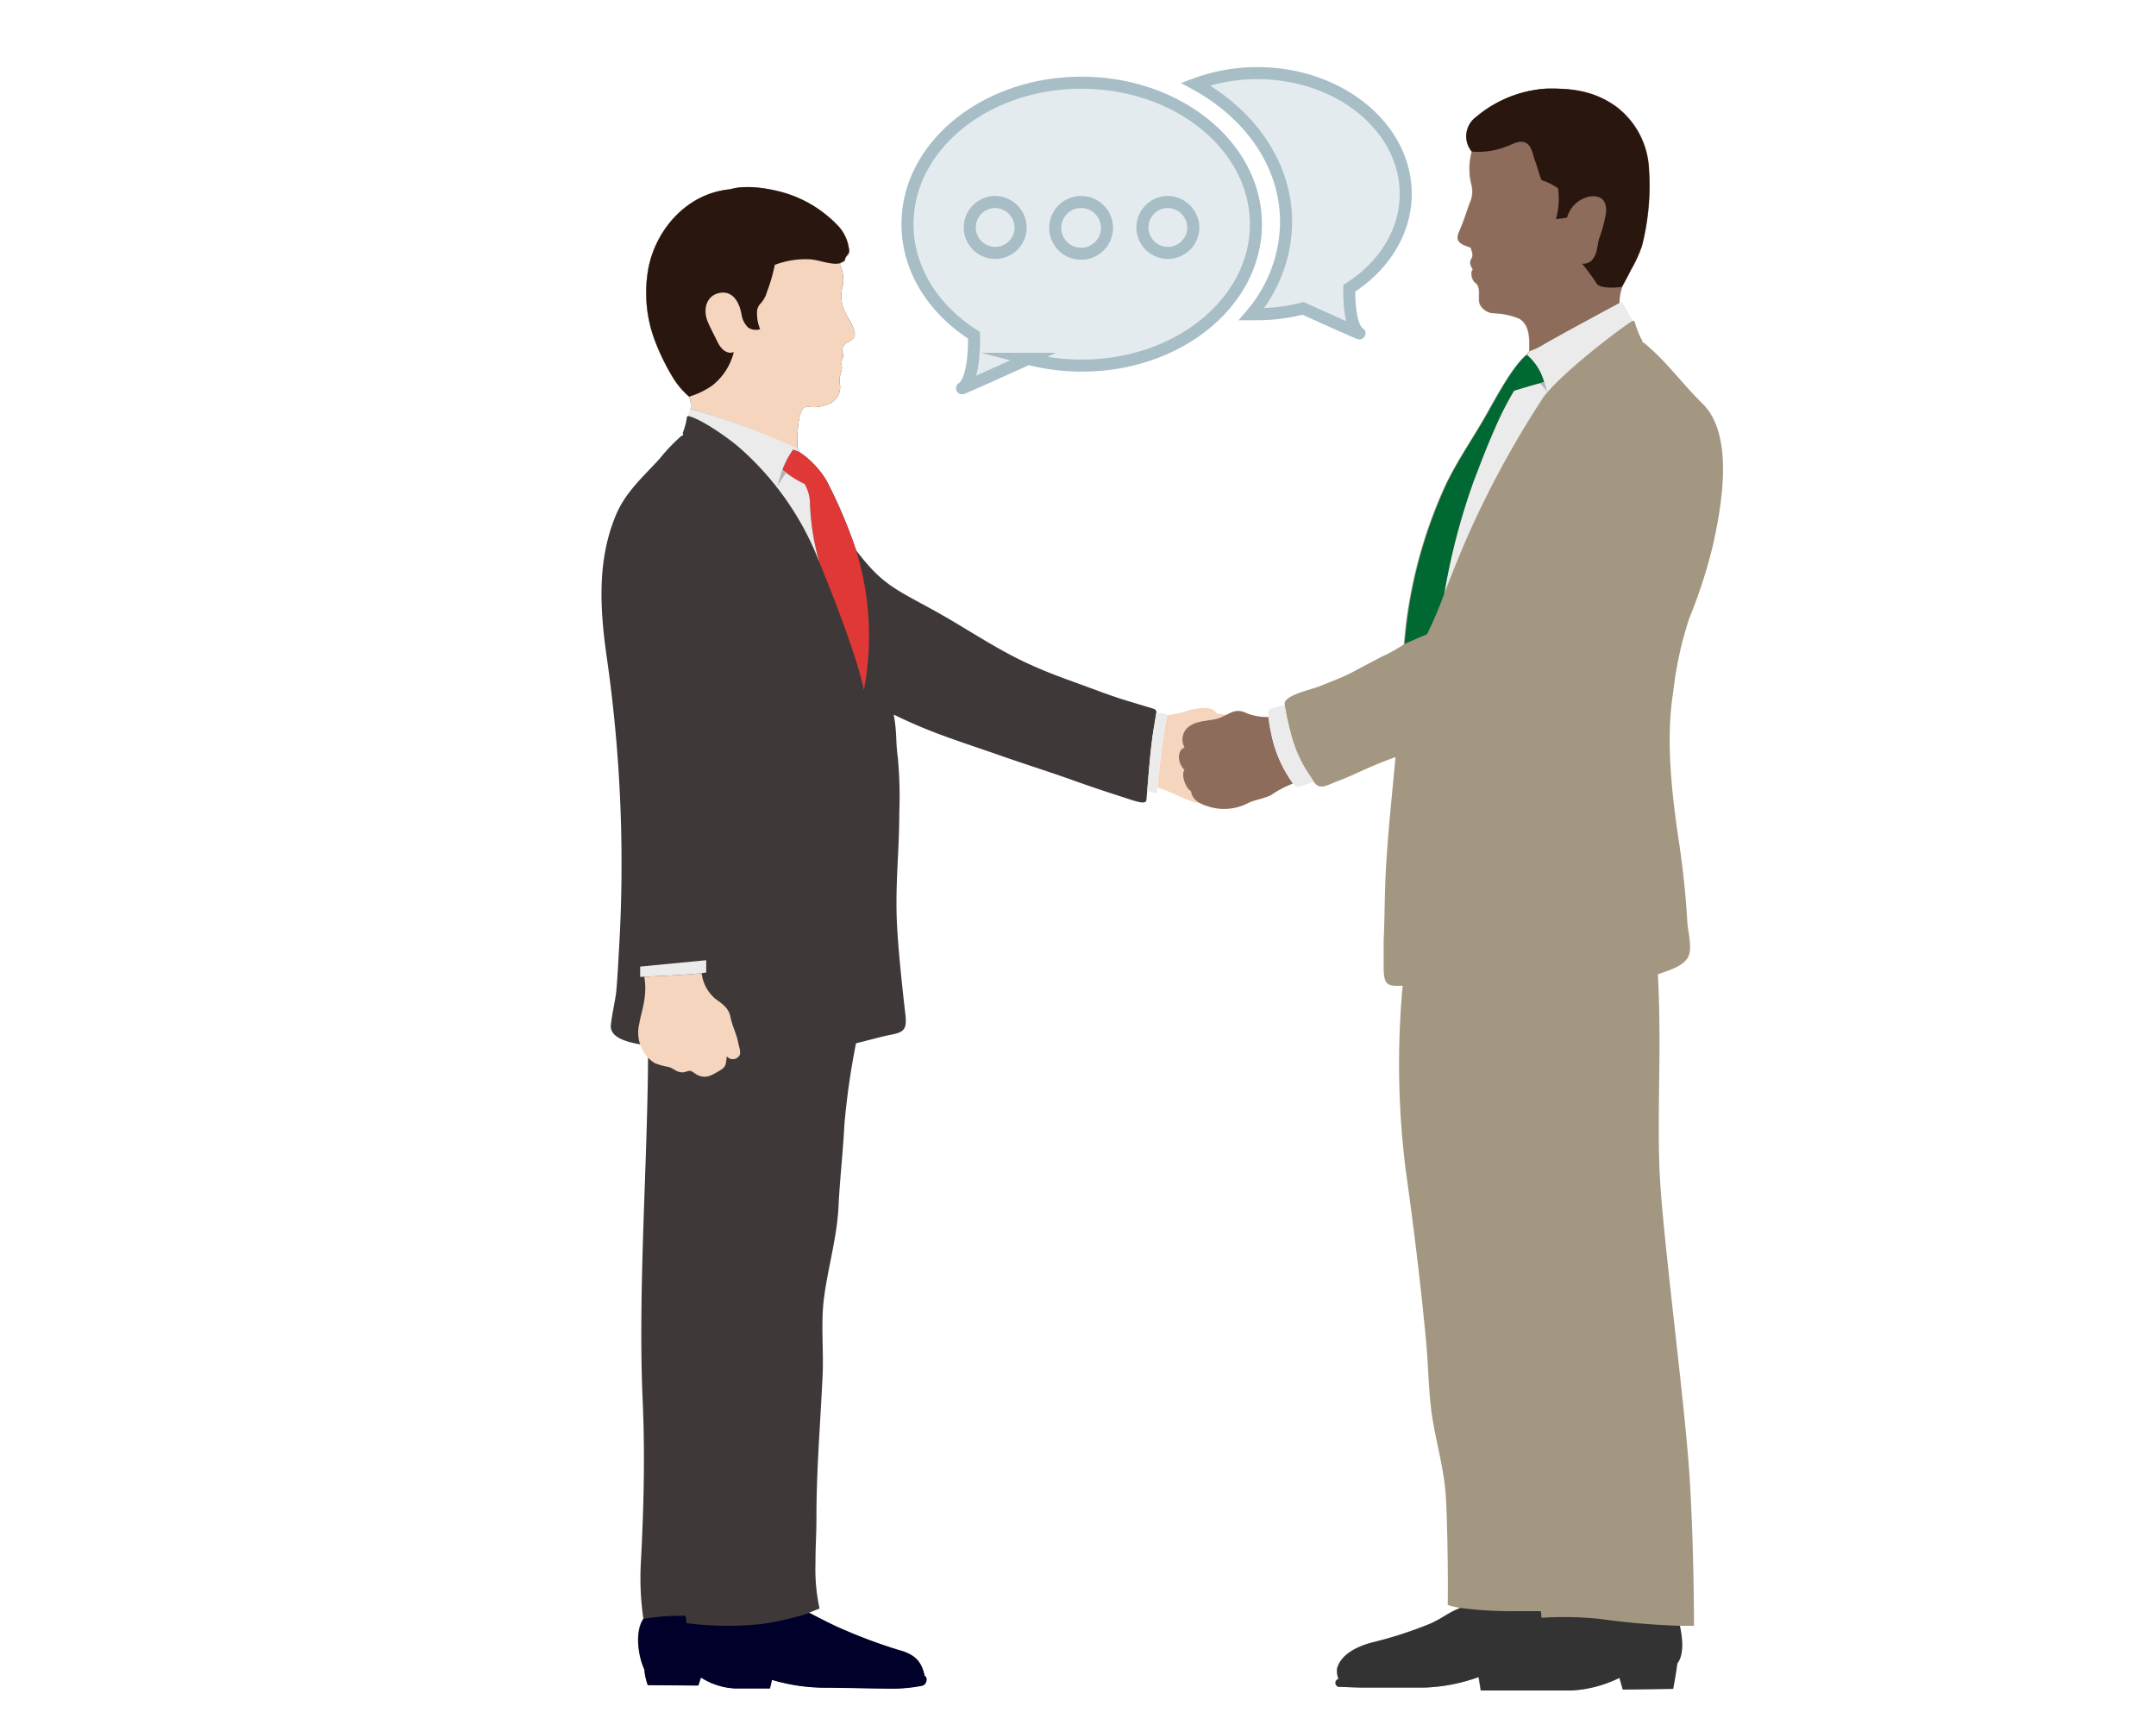 <svg xmlns="http://www.w3.org/2000/svg" viewBox="0 0 250 200"><defs><style>.cls-1{fill:#e4ebef;stroke:#a8bec6;stroke-miterlimit:10;stroke-width:1.4px;}.cls-2{fill:#3e3938;}.cls-3{fill:#f5d5be;}.cls-4{fill:#ebebeb;}.cls-5{fill:#e03837;}.cls-6{fill:#29160f;}.cls-7{fill:#00002b;}.cls-8{fill:#b3b3b3;}.cls-9{fill:#a49781;}.cls-10{fill:#8d6c5b;}.cls-11{fill:#333;}.cls-12{fill:#006933;}</style></defs><g id="レイヤー_2" data-name="レイヤー 2"><path class="cls-1" d="M125.41,9.59c-11.15,0-20.18,7.34-20.18,16.4,0,5.23,3,9.88,7.71,12.88h0s.18,5.11-1.37,6.13c-.42.27,7.66-3.4,7.66-3.4h0a24.71,24.71,0,0,0,6.22.79c11.15,0,20.18-7.34,20.18-16.39S136.56,9.59,125.41,9.59Z"/><path class="cls-1" d="M163,22.48c0-7.72-7.7-14-17.21-14a20.59,20.59,0,0,0-7.16,1.27c6.33,3.46,10.5,9.33,10.5,16a16.7,16.7,0,0,1-4,10.68l.65,0a20.88,20.88,0,0,0,5.31-.68h0s6.89,3.12,6.54,2.89c-1.32-.87-1.17-5.22-1.17-5.22h0C160.41,30.9,163,26.94,163,22.48Z"/><path class="cls-1" d="M118.35,26.42a2.95,2.95,0,1,1-2.95-3A3,3,0,0,1,118.35,26.42Z"/><path class="cls-1" d="M128.36,26.42a3,3,0,1,1-3-3A3,3,0,0,1,128.36,26.42Z"/><path class="cls-1" d="M138.37,26.42a2.95,2.95,0,1,1-3-3A3,3,0,0,1,138.37,26.42Z"/><path class="cls-2" d="M92.45,52a.83.83,0,0,1,.27.43,10.4,10.4,0,0,1,3.12,3.29,56.52,56.52,0,0,1,3.44,8.1c3,3.93,4.43,4.43,8.94,6.91,3.89,2.14,7.28,4.55,11.34,6.37,2,.9,3.47,1.43,5.54,2.18,1.63.59,3.6,1.36,5.47,1.93.47.15,2.3.69,3.3,1a.51.51,0,0,1,.23.34c-.15.88-.34,2-.42,2.54-.36,2.54-.53,5.3-.75,7.68-.07.53-1.12.17-2.08-.14-2.53-.82-4.15-1.34-6.45-2.17s-5.68-1.91-8-2.72c-5.18-1.82-8.25-2.68-12.77-4.89.4,2.1.21,3.12.48,5a48.56,48.56,0,0,1,.17,6.3c0,4.49-.48,8.31-.28,12.78.14,3.15.65,7.8,1,10.82.15,1.57-.17,1.93-1.65,2.21-1.23.24-2.73.68-4.09,1a85.78,85.78,0,0,0-1.35,9.46c-.15,3.12-.53,6.28-.68,9.49-.18,3.57-1.21,7-1.67,10.48-.42,3.16,0,6.41-.2,9.62-.26,5.32-.69,10.55-.69,15.89,0,2.28-.11,3.07-.11,5.34a21.55,21.55,0,0,0,.47,5.25l-1.21.49s2.64,1.4,3.8,1.87a60.54,60.54,0,0,0,6.56,2.44c1.88.47,2.7,1.33,3,3,.4.1.28,1-.32,1.14a18.49,18.49,0,0,1-3.16.33c-2,0-6.35-.11-8.06-.11a21.59,21.59,0,0,1-6.16-.91l-.23,1h-4a8,8,0,0,1-4-1.27l-.31.93-5.85-.05a7.18,7.18,0,0,1-.39-1.81c-.72-1.52-1.14-4.39-.1-5.88a32.48,32.48,0,0,1-.29-6.46c.33-6.2.49-12.4.22-18.61-.6-13.29.62-28.19.62-41.35-1.55-.25-4.48-.64-4.32-2.39.12-1.19.54-3,.63-3.92s.23-3.18.28-4.26A167.9,167.9,0,0,0,70.47,77c-.85-5.75-1.37-11.65.91-17.19,1.12-2.74,3.13-4.45,5.12-6.64a21.31,21.31,0,0,1,2.43-2.56.63.63,0,0,1,.31-.15.44.44,0,0,1-.06-.29,8.57,8.57,0,0,0,.47-1.77c0-.13.06-.16.16-.14a1.55,1.55,0,0,0,.26-.82A2.52,2.52,0,0,0,79.9,46a9.45,9.45,0,0,1-2-2.42,25.87,25.87,0,0,1-1.94-4,15.73,15.73,0,0,1-.85-8.06c.65-4.37,4.17-9.07,9.57-9.57,1.9-.58,4.9-.06,6.82.59A14.13,14.13,0,0,1,97,26a4.79,4.79,0,0,1,1.44,2.8c.23.81-.39.77-.45,1.41-.14.21-.4.23-.62.39a4.49,4.49,0,0,1,.37,2.48,4.2,4.2,0,0,0,.2,3c.31.68.78,1.31,1,1.94.45,1.07,0,1.29-.76,1.73a1,1,0,0,0-.51,1,1.15,1.15,0,0,1-.19,1.22,1.59,1.59,0,0,1,0,1.3,2.89,2.89,0,0,0-.07,1.44,2.06,2.06,0,0,1-1.06,2,4.38,4.38,0,0,1-2.71.44C92.46,47.08,92.45,50.36,92.45,52Z"/><path class="cls-3" d="M134.21,91.32c.17-1.74.34-3.2.56-5,.12-.92.38-2.5.55-3.39a15.27,15.27,0,0,0,2.84-.67c.89-.13,2.27-.51,2.93.45,1.4.2,2.69.44,3.19,1.54a1.51,1.51,0,0,1-.21,1.62,1.57,1.57,0,0,1,.36,2.17,2.18,2.18,0,0,1-.67,2.44c.19.42.07.56,0,.93-.19.61-1.12,1-2.13,1.4a5.11,5.11,0,0,1-3.73,0C136.62,92.33,135.31,91.59,134.21,91.32Z"/><path class="cls-4" d="M81.89,111.33c-1.08.11-6.7.63-7.66.74v1.19s6.41-.23,7.66-.51Z"/><path class="cls-5" d="M92.72,52.45a4.46,4.46,0,0,0-.76-.3,10.57,10.57,0,0,0-1.23,2.33,11.32,11.32,0,0,0,2.57,1.65,4.79,4.79,0,0,1,.61,1.94A28.66,28.66,0,0,0,95,65.16C95.75,67,99.3,75.65,100.17,80a33.39,33.39,0,0,0-.89-16.15,56.52,56.52,0,0,0-3.44-8.1A10.4,10.4,0,0,0,92.72,52.45Z"/><path class="cls-3" d="M80.07,47.42A2.52,2.52,0,0,0,79.9,46a9.45,9.45,0,0,1-2-2.42,25.87,25.87,0,0,1-1.94-4,15.73,15.73,0,0,1-.85-8.06c.65-4.37,4.17-9.07,9.57-9.57,1.9-.58,4.9-.06,6.82.59A14.13,14.13,0,0,1,97,26a4.79,4.79,0,0,1,1.44,2.8c.23.81-.39.77-.45,1.41-.14.21-.4.23-.62.39a4.49,4.49,0,0,1,.37,2.48,4.2,4.2,0,0,0,.2,3c.31.68.78,1.31,1,1.94.45,1.07,0,1.29-.76,1.73a1,1,0,0,0-.51,1,1.15,1.15,0,0,1-.19,1.22,1.59,1.59,0,0,1,0,1.3,2.89,2.89,0,0,0-.07,1.44,2.06,2.06,0,0,1-1.06,2,4.38,4.38,0,0,1-2.71.44c-1.19,0-1.2,3.28-1.2,4.94A77.06,77.06,0,0,0,80.07,47.42Z"/><path class="cls-6" d="M85.09,40.82c-.66.25-1.36-.13-1.86-1.12-.32-.64-.86-1.7-1.11-2.27-.75-1.69-.09-3.31,1.48-3.49,1.31-.16,2.11.94,2.4,2.58A2.58,2.58,0,0,0,86.78,38a1.67,1.67,0,0,0,1.36.17,4.79,4.79,0,0,1-.36-1.84,1.48,1.48,0,0,1,.45-1.18,3.21,3.21,0,0,0,.7-1.3,18.94,18.94,0,0,0,.91-3.14,10.11,10.11,0,0,1,4-.65c1.18.06,2.45.68,3.51.48.22-.16.48-.18.62-.39.06-.64.68-.6.45-1.41A4.79,4.79,0,0,0,97,26a14.13,14.13,0,0,0-5.49-3.47c-1.92-.65-4.92-1.17-6.82-.59-5.4.5-8.92,5.2-9.57,9.57a15.73,15.73,0,0,0,.85,8.06,25.87,25.87,0,0,0,1.94,4,9.45,9.45,0,0,0,2,2.42,9.48,9.48,0,0,0,2.68-1.29A7.14,7.14,0,0,0,85.09,40.82Z"/><path class="cls-7" d="M79.59,188.19c0-.41-.1-.85-.1-.85a26.51,26.51,0,0,0-4.85.35c-1,1.49-.62,4.36.1,5.88a7.18,7.18,0,0,0,.39,1.81l5.85.05.31-.93a8,8,0,0,0,4,1.27h4l.23-1a21.59,21.59,0,0,0,6.16.91c1.71,0,6,.11,8.06.11a18.49,18.49,0,0,0,3.16-.33c.6-.12.72-1,.32-1.14-.32-1.63-1.14-2.49-3-3a60.54,60.54,0,0,1-6.56-2.44c-1.16-.47-3.8-1.87-3.8-1.87a34.1,34.1,0,0,1-5.51,1.28A37.56,37.56,0,0,1,79.59,188.19Z"/><path class="cls-4" d="M134.07,82.73c-.14.85-.31,1.89-.39,2.42-.31,2.15-.48,4.45-.65,6.55l.91.25a.2.2,0,0,0,.25-.21c0-.13,0-.42,0-.42.17-1.74.34-3.2.56-5,.12-.92.38-2.5.55-3.39,0-.1-.07-.18-.22-.2l-1-.08Z"/><path class="cls-4" d="M92.45,52a.83.83,0,0,1,.27.43,4.46,4.46,0,0,0-.76-.3,10.57,10.57,0,0,0-1.23,2.33,11.32,11.32,0,0,0,2.57,1.65,4.79,4.79,0,0,1,.61,1.94A28.66,28.66,0,0,0,95,65.16a33.89,33.89,0,0,0-9.54-13.5c-1.21-1-4.15-3.08-5.63-3.42,0-.2.09-.44.12-.71a.11.11,0,0,1,.14-.11A77.06,77.06,0,0,1,92.45,52Z"/><path class="cls-3" d="M81.34,112.83c-1.6.2-5.33.36-6.64.41v0c.43,2.26-.38,4.18-.56,5.39a4.32,4.32,0,0,0,.58,3.47,3.88,3.88,0,0,0,1.22,1.17,9.3,9.3,0,0,0,1.68.46c.6.22.82.6,1.56.6.22,0,.69-.2.83-.18.31.06.63.39.91.51,1,.43,1.62,0,2.48-.5s.74-.76.88-1.69a.89.89,0,0,0,1.39,0c.35-.34,0-1.15-.06-1.53-.17-1-.69-1.94-.9-3s-.88-1.5-1.74-2.12a4.6,4.6,0,0,1-1.61-3Z"/><path class="cls-8" d="M91.16,54.83a12.14,12.14,0,0,0-1,1.55,18.59,18.59,0,0,1,.54-1.9l.43.36Z"/><path class="cls-9" d="M152.33,90.64c.76,1,1.31.48,3-.16,1.3-.49,2.16-.94,3.49-1.51.77-.34,2-.85,3-1.19-.51,5.45-.93,9.2-1.17,14.07-.1,2.36-.09,4.82-.21,7.15,0,1.12,0,2.29,0,3.41.08,1.66.32,2,2.21,1.87a98.19,98.19,0,0,0,.38,21.6c.92,6.57,1.74,13.24,2.35,19.84.26,2.82.26,5.7.68,8.48s1.24,5.59,1.53,8.52c.23,2.3.34,10.28.28,13.37a13.24,13.24,0,0,0,1.43.34c-1.37.51-2.2,1.28-3.56,1.85a47,47,0,0,1-6.38,2.08c-2.21.53-3.95,1.55-4.35,3.1a2.36,2.36,0,0,0,.17,1.19.48.48,0,0,0,0,.93c.5,0,2.08.08,2.75.08h7.15a20.25,20.25,0,0,0,6.34-1.22l.25,1.56h10.45a14.21,14.21,0,0,0,5.63-1.47l.39,1.36,5.83-.08s.34-1.81.48-2.94c.9-1.21.5-3.37.29-4.37h1.69s0-11.24-.68-19.53-2.61-23.28-3.18-31,.18-15.64-.33-25c1.11-.43,3-.9,3.54-2.08.48-1-.08-3-.13-4.05-.15-2.86-.52-6.3-.94-9.06-.84-5.58-1.59-12-.69-17.55a42,42,0,0,1,1.85-8.51,59.55,59.55,0,0,0,2.72-8.36c1-4.43,2.6-12.89-1.19-16.58-2.23-2.17-4-4.66-6.34-6.66a5.88,5.88,0,0,0-.65-.51c.05-.09,0-.21-.12-.36a11.49,11.49,0,0,1-.73-1.92.21.21,0,0,0-.3-.11c-.84-.22-1.1-1.2-1.53-2.09a6,6,0,0,1,.33-1.87c.18-.37.67-1.21,1-1.92a14.93,14.93,0,0,0,1.3-2.82,28.29,28.29,0,0,0,.81-8.91,9.6,9.6,0,0,0-3.82-7.25c-2.57-1.83-5.12-2.12-8.08-2.07a14,14,0,0,0-8.14,3.29,2.77,2.77,0,0,0-.49,4,7.4,7.4,0,0,0-.05,3.8,3.26,3.26,0,0,1-.07,1.89c-.52,1.26-.6,1.86-1.37,3.65-.53,1.21.39,1.45,1.36,1.8.21.66.31.9.07,1.31s-.11.75.18,1.22c-.34.32-.09,1.29.28,1.54.79.56.19,1.94.58,2.59a1.92,1.92,0,0,0,1.41.94,8.85,8.85,0,0,1,3.07.61c1.29.7,1.24,2.47,1.2,3.8l-.36.45c-1.74,1.41-3.9,5.67-5,7.55-1.47,2.51-3,4.75-4.3,7.41a54.47,54.47,0,0,0-4.86,18.57,16.86,16.86,0,0,1-2.61,1.45c-1.07.58-1.92,1-3.15,1.67S154.42,79,153,79.57c-.77.32-3.59.92-4,1.8-.24.52.68,3.62.85,4.35a15.3,15.3,0,0,0,1.62,3.6C151.53,89.4,152.3,90.57,152.33,90.64Z"/><path class="cls-10" d="M149.93,90.85A14.79,14.79,0,0,1,147.39,85a18.7,18.7,0,0,1-.31-1.87,6.46,6.46,0,0,1-2.6-.47c-1.22-.59-1.85.08-3,.56-.83.35-2.51.3-3.31.83a1.87,1.87,0,0,0-.81,2.61c-.87.33-.87,1.79,0,2.62-.41.37,0,2,.75,2.46.14,1.13,1.27,1.59,2.45,1.89a6,6,0,0,0,4.18-.53c.65-.33,2-.56,2.65-.92A11.72,11.72,0,0,1,149.93,90.85Z"/><path class="cls-4" d="M177.4,40.69a7.51,7.51,0,0,0,1.46-.68c1.39-.85,8.77-4.81,8.93-4.9a.31.31,0,0,1,.45.15l1.08,1.94c-.89.46-8.17,5.92-10.35,8.85a112,112,0,0,0-7.1,12.49c-1.61,3.29-2.72,5.95-4.4,10.29a75.85,75.85,0,0,1,3.41-13c.52-1.33,1.39-3.72,2.46-6.12a36.9,36.9,0,0,1,2.23-4.4c.93-.29,2.75-.83,3.49-1a6.35,6.35,0,0,0-2-3.16Z"/><path class="cls-10" d="M187.79,35.11a6,6,0,0,1,.33-1.87c.18-.37.67-1.21,1-1.92a14.93,14.93,0,0,0,1.3-2.82,28.29,28.29,0,0,0,.81-8.91,9.6,9.6,0,0,0-3.82-7.25c-2.57-1.83-5.12-2.12-8.08-2.07a14,14,0,0,0-8.14,3.29,2.77,2.77,0,0,0-.49,4,7.4,7.4,0,0,0-.05,3.8,3.26,3.26,0,0,1-.07,1.89c-.52,1.26-.6,1.86-1.37,3.65-.53,1.21.39,1.45,1.36,1.8.21.66.31.9.07,1.31s-.11.75.18,1.22c-.34.32-.09,1.29.28,1.54.79.56.19,1.94.58,2.59a1.92,1.92,0,0,0,1.41.94,8.85,8.85,0,0,1,3.07.61c1.29.7,1.24,2.47,1.2,3.8a7.51,7.51,0,0,0,1.46-.68C180.25,39.16,187.63,35.2,187.79,35.11Z"/><path class="cls-11" d="M194.8,188.5a87.41,87.41,0,0,1-9.36-.81,40.85,40.85,0,0,0-6.69-.12l-.08-.77c-.6,0-.91,0-2.74,0a46.73,46.73,0,0,1-6.58-.37c-1.37.51-2.2,1.28-3.56,1.85a47,47,0,0,1-6.38,2.08c-2.21.53-3.95,1.55-4.35,3.1a2.36,2.36,0,0,0,.17,1.19.48.48,0,0,0,0,.93c.5,0,2.08.08,2.75.08h7.15a20.25,20.25,0,0,0,6.34-1.22l.25,1.56h10.45a14.21,14.21,0,0,0,5.63-1.47l.39,1.36,5.83-.08s.34-1.81.48-2.94C195.41,191.66,195,189.5,194.8,188.5Z"/><path class="cls-12" d="M167.47,68.83a46.85,46.85,0,0,1-2,4.71c-.88.37-2,.84-2.59,1.13a54.47,54.47,0,0,1,4.86-18.57c1.28-2.66,2.83-4.9,4.3-7.41,1.11-1.88,3.27-6.14,5-7.55a6.31,6.31,0,0,1,2,3.16c-.74.17-2.56.71-3.49,1a36.9,36.9,0,0,0-2.23,4.4c-1.07,2.4-1.94,4.79-2.46,6.12A75.85,75.85,0,0,0,167.47,68.83Z"/><path class="cls-8" d="M179.39,45.44a6.1,6.1,0,0,0-.33-1.14l-.49.13A5.5,5.5,0,0,1,179.39,45.44Z"/><path class="cls-6" d="M184.21,22.81c1.52-.28,2.18.54,2,2a16.87,16.87,0,0,1-.81,2.94c-.24,1-.2,1.86-.94,2.54a1.6,1.6,0,0,1-1,.29,27.93,27.93,0,0,1,1.7,2.32c.43.59,2.28.47,2.92.35.18-.37.67-1.21,1-1.92a14.93,14.93,0,0,0,1.3-2.82,28.29,28.29,0,0,0,.81-8.91,9.6,9.6,0,0,0-3.82-7.25c-2.57-1.83-5.12-2.12-8.08-2.07a14,14,0,0,0-8.14,3.29,2.77,2.77,0,0,0-.49,4,8.71,8.71,0,0,0,4-.58c.7-.23,1.48-.78,2.23-.45s.86,1.51,1.13,2.18.42,1.46.74,2.16a7.68,7.68,0,0,1,1.9.95,8.51,8.51,0,0,1-.24,3.57,10,10,0,0,0,1.29-.18A3.42,3.42,0,0,1,184.21,22.81Z"/><path class="cls-4" d="M152.33,90.64c0-.07-.8-1.24-.84-1.32a15.3,15.3,0,0,1-1.62-3.6,31.8,31.8,0,0,1-.89-4s-1.4.38-1.69.49-.25.56-.21.83a18.7,18.7,0,0,0,.31,1.87,14.79,14.79,0,0,0,2.54,5.89c.19.24.49.5.78.4C151.16,91.09,152.05,90.72,152.33,90.64Z"/></g></svg>
